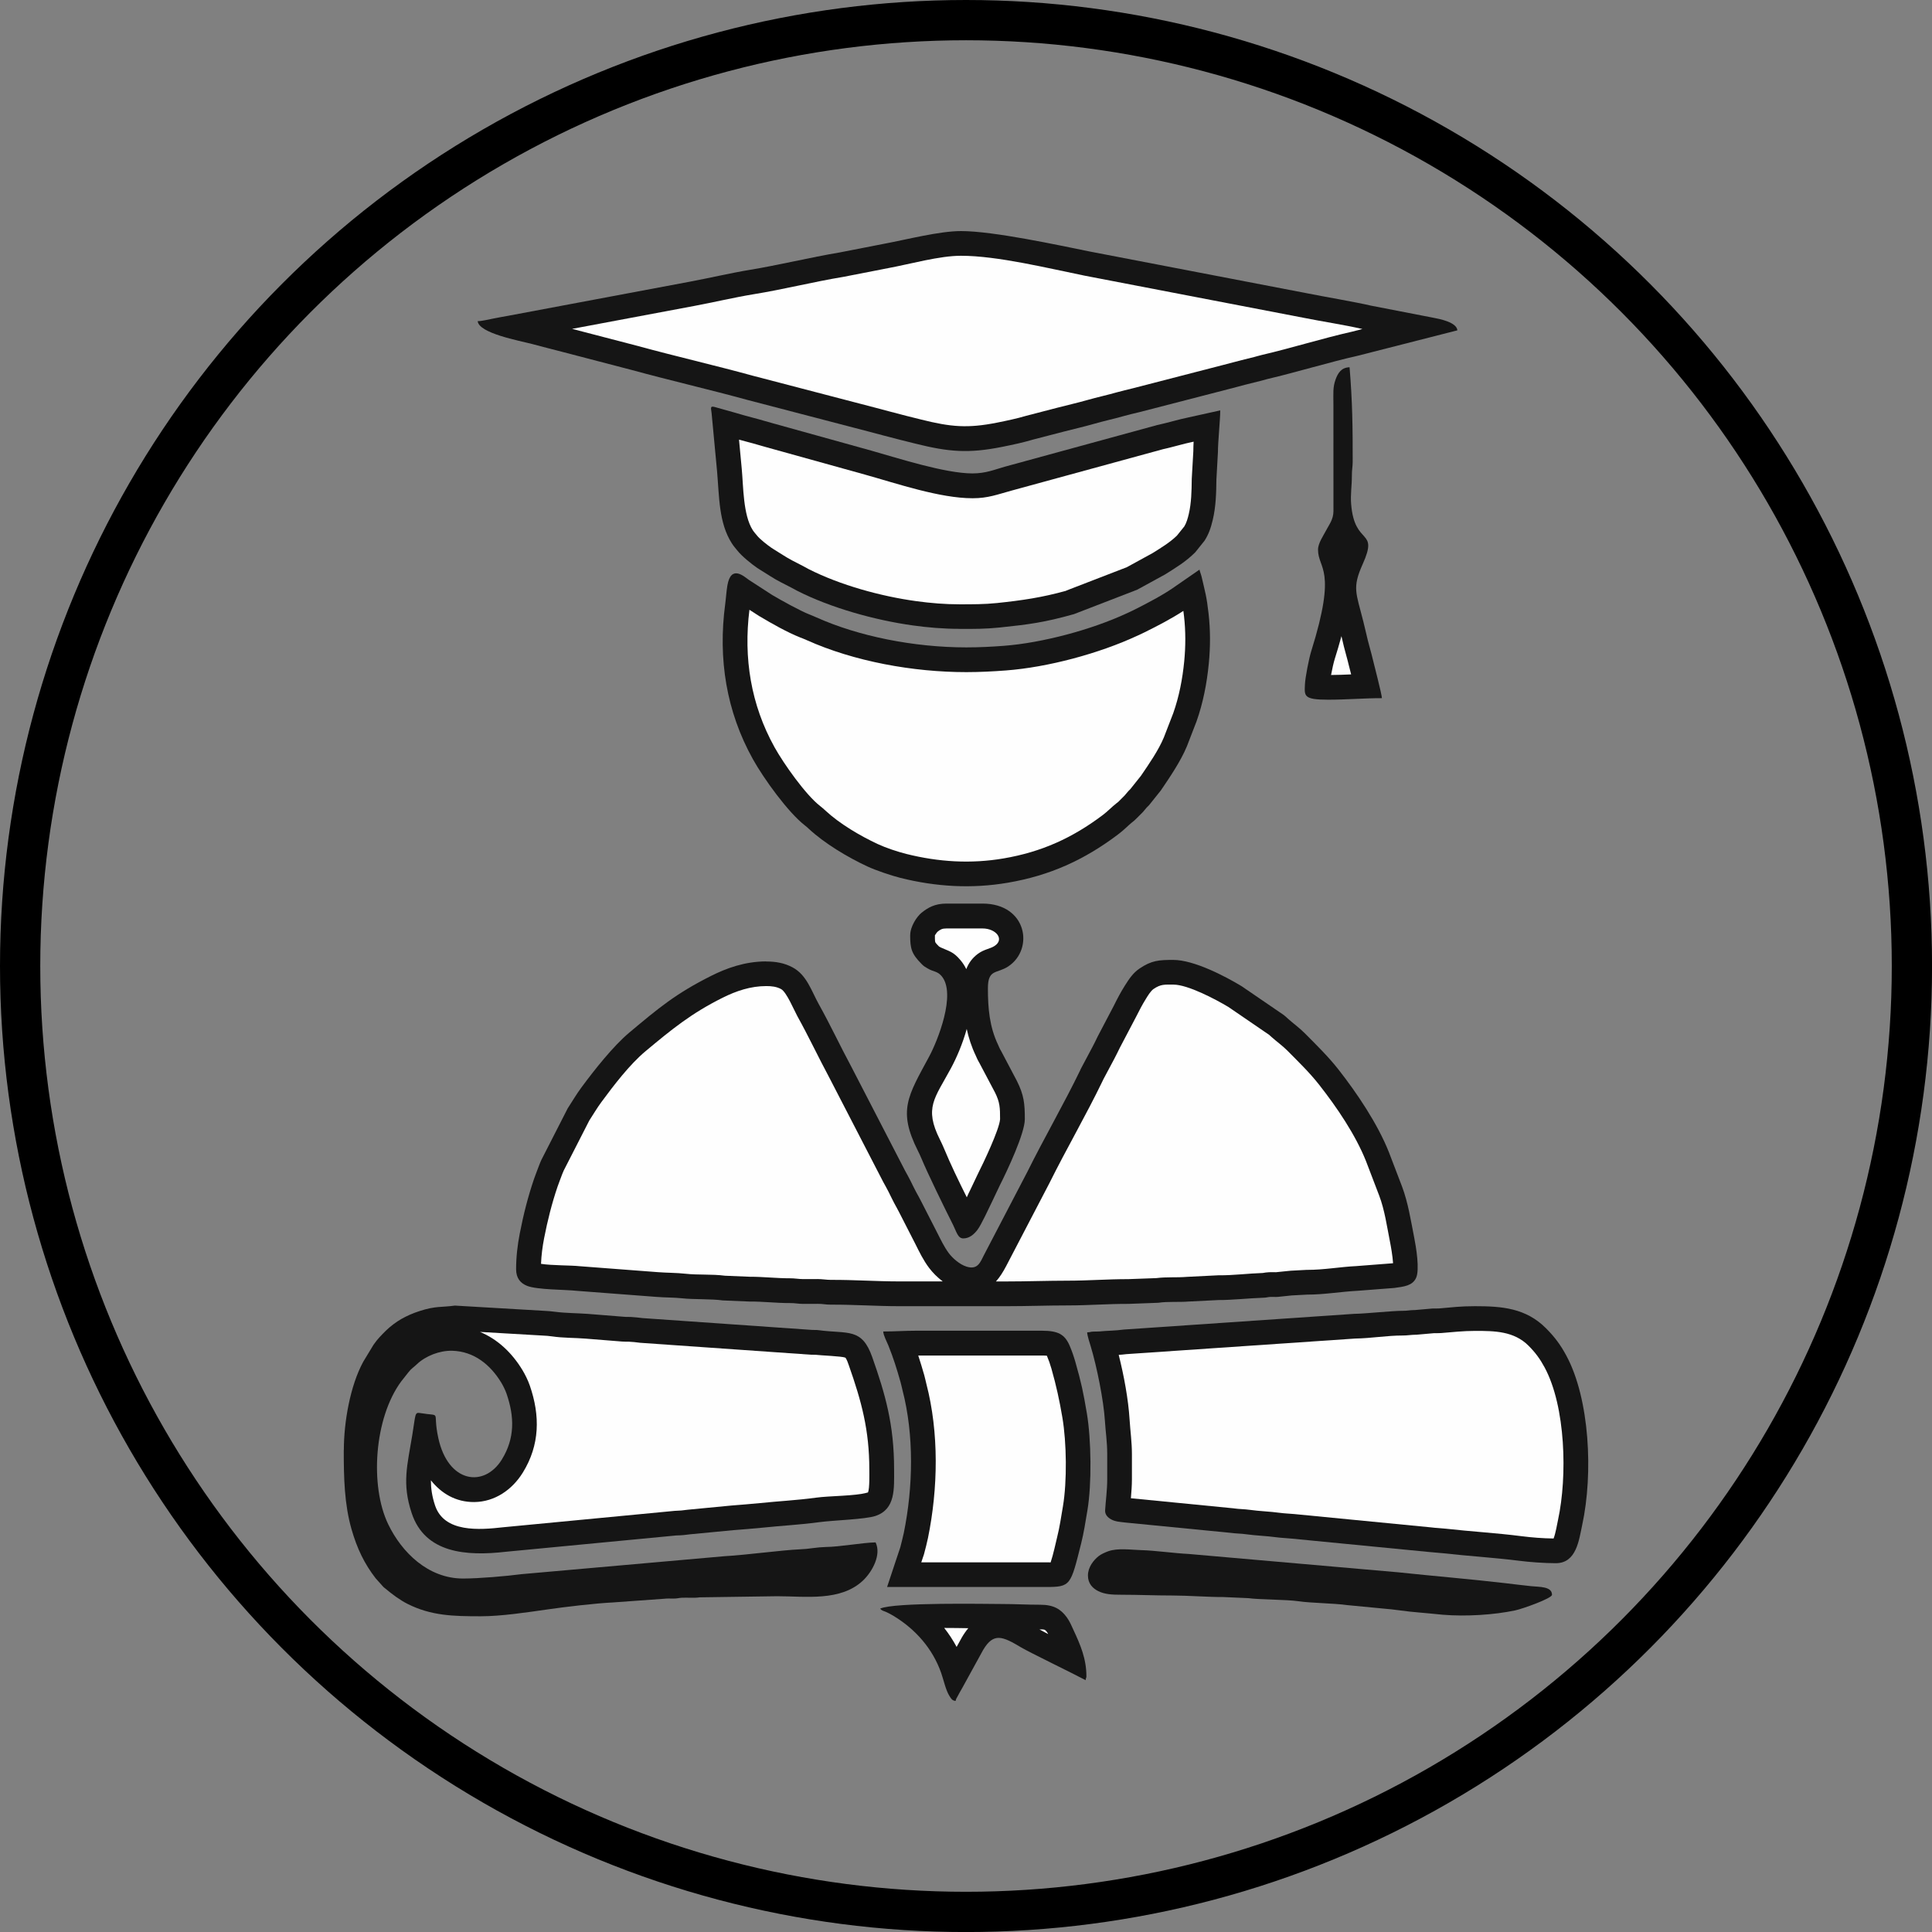 <?xml version="1.0" encoding="UTF-8"?> <!-- Creator: CorelDRAW 2019 (64-Bit) --> <svg xmlns="http://www.w3.org/2000/svg" xmlns:xlink="http://www.w3.org/1999/xlink" xmlns:xodm="http://www.corel.com/coreldraw/odm/2003" xml:space="preserve" width="25.4mm" height="25.4mm" style="shape-rendering:geometricPrecision; text-rendering:geometricPrecision; image-rendering:optimizeQuality; fill-rule:evenodd; clip-rule:evenodd" viewBox="0 0 452.09 452.09"><rect x="0" y="0" width="452.09" height="452.09" fill="#808080" stroke="none"/> <defs> <style type="text/css"> <![CDATA[ .str0 {stroke:black;stroke-width:9.42;stroke-miterlimit:22.926} .fil0 {fill:none} .fil2 {fill:#FEFEFE} .fil1 {fill:#151515} ]]> </style> </defs> <g id="Слой_x0020_1">  <circle id="Oval" class="fil0 str0" cx="226.05" cy="226.05" r="221.34"></circle> <g id="_2693548703552"> <path class="fil1" d="M179.31 224.97c-5.06,0 -9.39,1.63 -12.85,3.36 -8.39,4.2 -12.39,7.6 -19.16,13.26 -3.84,3.21 -8.29,8.88 -11.25,12.88 -1.18,1.59 -2.13,3.25 -3.21,4.89l-6.15 12.04c-0.21,0.51 -0.36,0.77 -0.58,1.4 -0.39,1.09 -0.76,1.93 -1.13,3.02 -1.45,4.27 -2.48,8.32 -3.36,12.85 -0.52,2.68 -0.85,5.46 -0.85,8.33 0,2.09 1.01,3.28 2.59,3.9 2.39,0.93 8.76,0.84 11.79,1.17l18.4 1.4c2.07,0.17 4.22,0.13 6.14,0.34 2.46,0.28 6.95,0.12 9.41,0.49l6.22 0.26c3.38,-0.02 6.26,0.37 9.55,0.36 1.31,-0.01 1.8,0.19 3.05,0.19 1.14,-0.01 2.29,-0.01 3.43,-0.01 1.26,-0.01 1.75,0.19 3.06,0.19 5.22,-0.03 10.79,0.36 16.03,0.36l25.03 0c5,0 9.55,-0.18 14.41,-0.18 4.86,0 9.36,-0.38 14.23,-0.36l6.95 -0.26c2.22,-0.34 4.77,-0.1 7.09,-0.29l7.03 -0.35c2.85,0.03 7.24,-0.44 10.45,-0.54 0.86,-0.02 0.82,-0.14 1.61,-0.19 0.58,-0.03 1.21,0.04 1.79,-0.01 0.91,-0.07 2.35,-0.27 3.26,-0.34l3.59 -0.19c3.94,0.01 8.02,-0.71 11.89,-0.9l8.52 -0.66c2.32,-0.32 4.21,-0.53 5.06,-2.32 0.91,-1.92 0.02,-7.24 -0.45,-9.6 -0.78,-3.92 -1.39,-7.99 -2.81,-11.78l-3.09 -8.08c-2.64,-6.64 -7.45,-13.79 -11.81,-19.35 -2.39,-3.04 -5.17,-5.75 -7.89,-8.49 -1.24,-1.25 -2.65,-2.25 -3.96,-3.42 -0.43,-0.38 -0.46,-0.47 -0.96,-0.84l-9.84 -6.73c-3.92,-2.37 -11.17,-6.15 -15.99,-6.15 -3.33,0 -5.07,0.1 -7.89,2.01 -1.51,1.02 -2.43,2.4 -3.42,3.97 -1.02,1.62 -1.73,2.98 -2.62,4.77l-3.78 7.2c-0.44,0.9 -0.78,1.64 -1.26,2.52l-2.56 4.82c-0.18,0.32 -0.15,0.31 -0.29,0.61 -3.65,7.56 -8.53,16.02 -12.33,23.69l-10.12 19.41c-0.88,1.69 -1.44,3.58 -4.08,2.78 -1.63,-0.5 -3.3,-1.98 -4.2,-3.19 -1.04,-1.4 -1.87,-3.13 -2.67,-4.71l-3.72 -7.27c-0.47,-0.95 -0.84,-1.57 -1.32,-2.46 -0.45,-0.84 -0.77,-1.54 -1.2,-2.4 -0.47,-0.95 -0.84,-1.57 -1.32,-2.46l-12.58 -24.34c-2.6,-4.83 -4.91,-9.79 -7.58,-14.57 -1.72,-3.09 -2.83,-6.87 -6.14,-8.63 -1.92,-1.03 -3.91,-1.38 -6.18,-1.38z"></path> <path class="fil1" d="M80.44 339.32c0,6.44 0.13,12.63 1.82,18.53 1.28,4.48 3.02,8.1 5.64,11.47l1.79 2c0.04,0.04 0.15,0.14 0.19,0.17 0.03,0.02 0.07,0.06 0.1,0.08l0.2 0.16c1.54,1.29 3.37,2.67 5.22,3.6 5.52,2.77 10.67,2.88 17.11,2.88 4.76,0 10.84,-0.92 15.52,-1.59 4.24,-0.61 11.17,-1.44 15.46,-1.65l11.93 -0.86c0.69,-0.09 1.42,-0.04 2.12,-0.04 0.99,0 1.16,-0.14 1.97,-0.19 1.43,-0.08 2.84,0.11 4.22,-0.1l18.11 -0.26c6.62,-0.01 14.94,1.3 20.19,-3.76 2.07,-2 4.26,-5.93 2.86,-8.84 -3.17,0.07 -8.35,1.05 -11.71,1.08 -0.74,0.01 -2.15,0.14 -2.98,0.26 -0.96,0.14 -2.02,0.25 -2.96,0.28 -4.35,0.19 -12.64,1.34 -17.65,1.61l-47.49 4.2c-3.66,0.48 -10.09,1.03 -13.74,1.03 -8.18,0 -14.36,-6.13 -17.53,-12.72 -4.31,-8.95 -3.3,-24.83 3.07,-33.43l1.67 -2.11c0.68,-0.89 1.15,-1.09 1.94,-1.85 2.07,-1.99 5.38,-3.27 8.32,-3.19 5.1,0.14 8.94,3.29 11.46,7.45 0.43,0.7 0.94,1.74 1.23,2.56 1.87,5.41 1.99,10.45 -1.09,15.44 -4.09,6.62 -12.57,5.58 -14.87,-5.05 -1.45,-6.7 1.08,-4.94 -4.29,-5.83 -1.24,-0.21 -1.01,0.34 -1.78,5.06 -1.19,7.26 -2.46,11.39 -0.16,18.35 3.13,9.46 12.86,10.1 21.98,9.06l39.94 -3.82c1.28,-0.03 2.11,-0.11 3.32,-0.28l10.03 -0.96c2.31,-0.19 4.46,-0.34 6.8,-0.58 4.45,-0.47 8.91,-0.69 13.3,-1.29 3.31,-0.45 10.73,-0.65 13.14,-1.45 4.76,-1.58 4.38,-6.41 4.38,-10.93 0,-10.53 -2.09,-17.64 -5.11,-26.23 -2.45,-6.96 -5.64,-5.39 -12.59,-6.32 -0.51,-0.07 -0.88,-0.03 -1.39,-0.05l-39.72 -2.77c-0.79,-0.12 -2.11,-0.22 -2.79,-0.27 -0.53,-0.04 -1.05,0.02 -1.58,-0.04l-8.5 -0.68c-1.99,-0.15 -5.58,-0.2 -7.45,-0.47 -0.76,-0.11 -2.32,-0.25 -2.98,-0.26l-20.66 -1.21c-3.07,0.43 -4.52,0.05 -8.27,1.28 -1.68,0.55 -2.84,1.06 -4.27,1.86 -1.13,0.62 -2.72,1.84 -3.59,2.71 -1.18,1.19 -1.96,1.93 -2.94,3.36l-2.38 3.93c-3.07,5.63 -4.54,14.17 -4.54,20.67z"></path> <path class="fil1" d="M111.78 75.14c0.24,2.85 9.76,4.58 12.67,5.34 2.45,0.64 4.71,1.25 7.14,1.86l16.14 4.21c8.76,2.4 18.3,4.6 27.04,7l28.71 7.49c2.4,0.62 4.7,1.27 7.13,1.87 1.16,0.29 2.33,0.58 3.6,0.9 7.81,1.95 12.42,2.33 20.28,0.76 2.59,-0.52 4.93,-1.02 7.29,-1.72l7.01 -1.82c2.32,-0.6 4.75,-1.15 7.17,-1.84 2.38,-0.68 4.62,-1.16 6.99,-1.83 1.26,-0.36 2.32,-0.59 3.6,-0.9l21.18 -5.47c1.22,-0.3 2.34,-0.63 3.56,-0.94 1.13,-0.29 2.35,-0.59 3.6,-0.9 0.51,-0.13 1.23,-0.35 1.7,-0.46 6.68,-1.56 14.71,-4.01 21.19,-5.46l23.25 -5.93c-0.16,-1.93 -4.26,-2.69 -5.69,-2.96l-14.48 -2.81c-3.38,-0.8 -11.09,-2.12 -14.63,-2.83l-51.2 -9.84c-7.43,-1.5 -22.56,-4.79 -30.15,-4.79 -5.07,0 -12.67,1.98 -17.93,2.96l-10.55 2.06c-6.56,1.09 -14.4,2.99 -20.97,4.06 -4.05,0.66 -9.8,1.98 -13.99,2.76l-42.45 7.97c-1.17,0.19 -2.27,0.42 -3.5,0.65 -1.13,0.2 -2.67,0.62 -3.71,0.62z"></path> <path class="fil1" d="M254.4 311.77c0.02,0.78 0.59,2.49 0.84,3.31 1.43,4.76 3.01,12.6 3.31,17.4 0.16,2.58 0.54,4.91 0.54,7.74l0 5.94c0,2.58 -0.35,4.97 -0.49,7.25 -0.07,1.07 0.72,1.77 1.51,2.18 0.94,0.49 2,0.54 3.27,0.69l24.6 2.41c1.27,0.18 2.36,0.15 3.63,0.33 2.37,0.33 4.69,0.38 7.04,0.7 1,0.14 2.5,0.21 3.64,0.32l31.84 3.1c0.94,0.12 2.44,0.19 3.47,0.31 5.54,0.63 12.56,1.09 17.7,1.75 2.61,0.34 6.1,0.59 8.77,0.59 4.85,0 5.42,-5.5 6.17,-8.96 2.6,-12.02 1.75,-29.47 -3.71,-39.6 -1.39,-2.59 -2.76,-4.4 -4.76,-6.41 -4.73,-4.75 -10.36,-5.17 -16.61,-5.17 -3.59,0 -5.23,0.27 -8.47,0.53 -0.47,0.04 -0.96,-0.01 -1.43,0.01l-4.14 0.36c-1.25,0.01 -1.75,0.19 -2.88,0.18 -2.46,-0.01 -8.8,0.69 -11.35,0.71l-53.95 3.68c-1.77,0.27 -4.19,0.27 -5.68,0.44 -0.48,0.05 -0.94,0 -1.41,0.03 -0.81,0.04 -0.65,0.16 -1.44,0.18z"></path> <path class="fil1" d="M226.13 151.49c-12.38,0 -25.36,-2.64 -35.11,-7.03 -0.53,-0.24 -1.13,-0.48 -1.66,-0.69 -2.11,-0.84 -6.44,-3.22 -8.63,-4.52l-5.47 -3.54c-1.11,-0.77 -4.19,-3.69 -5.05,1.28 -0.25,1.48 -0.31,2.86 -0.51,4.35 -1.72,12.86 0.28,25.18 6.48,36.31 2.53,4.55 8.24,12.47 12.2,15.53 0.46,0.36 0.47,0.38 0.87,0.75 3.68,3.43 9.12,6.68 13.7,8.81 1.97,0.92 5.62,2.15 7.76,2.69 8.29,2.07 16.64,2.58 25.11,1.13 9.85,-1.68 17.84,-5.32 25.7,-11.22 1.65,-1.24 2.38,-2.1 3.29,-2.83 0.48,-0.39 0.61,-0.46 1.06,-0.92l1.53 -1.53c0.13,-0.14 0.12,-0.13 0.25,-0.29 0.02,-0.03 0.06,-0.07 0.08,-0.1l0.33 -0.39c0.11,-0.13 0.11,-0.14 0.25,-0.29 0.22,-0.24 0.31,-0.32 0.54,-0.54l2.8 -3.5c2.11,-3.11 4.61,-6.77 6.08,-10.3l2.26 -5.84c1.53,-4.33 2.42,-8.89 2.87,-13.52 0.39,-4 0.38,-7.86 -0.05,-11.69 -0.45,-4.03 -0.78,-4.96 -1.63,-8.63 -0.12,-0.54 -0.36,-1.06 -0.5,-1.67l-5.33 3.68c-2.86,2.09 -6.89,4.19 -10.07,5.78 -0.57,0.29 -1.02,0.48 -1.59,0.75 -8.33,3.87 -19.84,6.93 -28.76,7.61 -2.89,0.22 -5.73,0.37 -8.81,0.37z"></path> <path class="fil1" d="M224.51 147.17c3.42,0 6.01,0.02 9.39,-0.33 6.96,-0.73 10.45,-1.18 17.4,-3.13l14.81 -5.72 6.52 -3.57c2.63,-1.65 4.86,-2.99 7.06,-5.18l2.16 -2.7c0.95,-1.45 1.49,-2.98 1.94,-4.9 0.73,-3.07 0.82,-6.3 0.85,-9.41l0.36 -6.48c-0.02,-2.12 0.54,-7.57 0.54,-9.72l-7.37 1.63c-2.45,0.5 -4.9,1.27 -7.38,1.8l-35.63 9.74c-2.37,0.66 -4.42,1.58 -7.6,1.58 -6.36,0 -17.17,-3.49 -23.67,-5.33l-22.97 -6.38c-1.55,-0.41 -2.94,-0.87 -4.5,-1.26 -1.61,-0.4 -3.02,-0.84 -4.64,-1.3l-4.53 -1.27c-1.24,-0.35 -0.81,0.42 -0.73,1.49l1.27 13.5c0.53,6.06 0.39,12.11 3.45,16.9 0.5,0.78 0.78,1.04 1.33,1.73 0.97,1.24 3.22,3.08 4.61,4.03 0.32,0.22 0.58,0.38 0.88,0.56 1.53,0.92 3,1.96 4.61,2.77l2.85 1.47c0.39,0.19 0.64,0.36 1.05,0.57 7.82,3.97 18.15,6.86 27.03,8.09 3.44,0.48 7.14,0.8 10.91,0.8z"></path> <path class="fil1" d="M206.68 311.58c0.02,0.87 0.87,2.45 1.21,3.29 1.22,3.06 1.94,5.38 2.83,8.52 0.2,0.69 0.29,1.24 0.46,1.88 2.74,10.54 2.49,22.76 0.31,33.44 -0.19,0.93 -0.57,2.37 -0.81,3.33l-3.1 9.32c12.36,0 24.73,0 37.1,0 5.9,0 5.83,-0.3 8.32,-10.23 0.61,-2.42 1,-5 1.46,-7.72 1.03,-6.12 0.9,-16.55 -0.13,-22.67 -0.88,-5.17 -1.28,-7.08 -2.7,-12.07 -0.37,-1.29 -0.81,-2.56 -1.31,-3.73 -1.17,-2.74 -2.75,-3.55 -6.54,-3.55l-29.35 0c-2.8,0 -4.95,0.18 -7.74,0.18z"></path> <path class="fil1" d="M212.98 218.84c0,3.11 0.31,4.34 2.65,6.71 0.59,0.6 0.73,0.64 1.45,1.07 1.36,0.82 2.24,0.58 3.26,1.79 3.5,4.15 -0.96,15.2 -2.92,18.83 -4.97,9.24 -7.38,12.59 -2.64,22.03 0.31,0.62 0.49,0.99 0.8,1.72 1.49,3.61 5.46,11.72 7.43,15.62 0.81,1.62 1.12,3.18 2.4,3.18 1.52,0 2.57,-1.06 3.27,-1.95 0.94,-1.18 2.7,-5.13 3.57,-6.87 0.6,-1.2 1.11,-2.41 1.74,-3.66 1.77,-3.51 5.82,-12.12 5.82,-15.43 0,-3.6 -0.19,-5.62 -1.86,-8.95l-3.67 -6.96c-0.21,-0.38 -0.23,-0.38 -0.38,-0.7 -0.14,-0.3 -0.19,-0.44 -0.33,-0.75 -2.02,-4.21 -2.4,-8.51 -2.4,-13.27 0,-4.58 2.11,-3.34 4.78,-5.12 6.08,-4.04 4.37,-14.69 -6.04,-14.69l-8.46 0c-2.67,0 -4.29,0.93 -5.79,2.13 -1.13,0.91 -2.67,3.25 -2.67,5.25z"></path> <path class="fil1" d="M254.58 368.67c0,1.89 1.11,3.01 2.45,3.67 1.5,0.73 3.12,0.83 5.29,0.83 4.08,-0 7.84,0.18 12.06,0.18 3.55,0 8.51,0.38 11.89,0.36l5.87 0.26c2.14,0.33 8.99,0.32 11.7,0.72 2.97,0.44 8.36,0.47 11.35,0.9l8.54 0.82c2.21,0.14 5.55,0.72 8.28,0.91 1.71,0.12 3.84,0.38 5.6,0.53 5.47,0.45 12.02,0.03 16.96,-1.02 1.7,-0.36 8.6,-2.81 8.6,-3.65 0,-1.97 -2.93,-1.82 -4.83,-2.01 -1.91,-0.19 -4.15,-0.48 -6.14,-0.71 -8.05,-0.94 -16.86,-1.67 -25.02,-2.54l-49.01 -4.29c-3.38,-0.16 -7.92,-0.82 -11.17,-0.9 -2.29,-0.06 -5.39,-0.54 -7.66,0.26 -0.75,0.27 -1.73,0.72 -2.27,1.15 -1.14,0.93 -2.49,2.53 -2.49,4.54z"></path> <path class="fil1" d="M308.42 128.62c0,4.64 4.55,4.19 -1.6,23.79 -0.52,1.66 -1.39,6.09 -1.46,7.72 -0.12,2.71 -0.39,3.6 5.4,3.6 4.36,0 8.32,-0.36 12.61,-0.36 -0.02,-0.9 -1.85,-7.89 -2.12,-9.04 -0.36,-1.55 -0.78,-2.9 -1.16,-4.42 -0.36,-1.48 -0.69,-2.97 -1.08,-4.51 -1.68,-6.72 -2.64,-7.82 -0.15,-13.37 3.83,-8.52 -1.89,-4.08 -2.69,-14.05 -0.19,-2.32 0.18,-4.35 0.17,-6.65 -0.01,-1.37 0.18,-2.04 0.19,-3.24 0.01,-7.96 -0.05,-14.01 -0.73,-22.15 -1.92,0.04 -2.73,1.37 -3.27,2.85 -0.68,1.88 -0.51,3.26 -0.51,5.79l0.01 25.04c-0.01,1.96 -1.05,3.18 -1.75,4.55 -0.58,1.14 -1.86,2.93 -1.86,4.44z"></path> <path class="fil1" d="M205.96 376.41c0.41,0.56 0.78,0.5 1.5,0.84 0.65,0.31 1.04,0.52 1.64,0.88 5.16,3.12 9.15,7.68 11.14,13.35 0.58,1.66 1.07,4.05 1.96,5.43 0.36,0.55 0.59,1.04 1.41,1.11 0.12,-0.52 0.18,-0.56 0.43,-1.01 0.21,-0.38 0.36,-0.66 0.57,-1.05 0.41,-0.75 0.73,-1.22 1.1,-1.96l4.34 -7.9c2.46,-4.15 4.53,-3.21 8.94,-0.58 1.92,1.14 11.72,5.88 15.05,7.64 0.06,-0.72 0.18,-0.43 0.18,-0.9 0,-4.14 -1.43,-7.39 -2.97,-10.72 -0.51,-1.11 -0.93,-2.14 -1.61,-3.07 -1.38,-1.9 -3.04,-2.96 -6.22,-2.96 -3.15,-0 -5.78,-0.17 -9.01,-0.17 -3.16,0 -25.26,-0.45 -28.45,1.08z"></path> </g> <g id="_2693548709376"> <g> <path class="fil2" d="M220.94 380.93c1.09,1.39 2.07,2.87 2.91,4.45l1.23 -2.23c0.48,-0.82 0.98,-1.53 1.5,-2.15 -1.81,-0.03 -3.73,-0.06 -5.63,-0.06zm22.3 0.36c0.67,0.37 1.35,0.74 2.04,1.09 -0.1,-0.19 -0.2,-0.37 -0.31,-0.51 -0.46,-0.63 -0.69,-0.58 -1.55,-0.58 -0.06,0 -0.12,0 -0.18,0z"></path> </g> <g> <path class="fil2" d="M316.17 157.81c-0.2,-0.73 -0.38,-1.46 -0.55,-2.15 -0.34,-1.47 -0.79,-2.91 -1.15,-4.38 -0.2,-0.8 -0.38,-1.61 -0.57,-2.42 -0.49,1.84 -1.03,3.62 -1.55,5.28 -0.27,0.86 -0.62,2.39 -0.88,3.81 1.57,-0.01 3.13,-0.07 4.7,-0.14z"></path> </g> <g> <path class="fil2" d="M219.73 221.47c0.11,0.07 0.23,0.14 0.33,0.2 2.07,0.96 2.97,0.96 4.7,3.02 0.54,0.64 0.99,1.34 1.35,2.09 0.53,-1.37 1.38,-2.59 2.7,-3.57 1.5,-1.11 2.87,-1.16 3.94,-1.87 2.37,-1.57 0.31,-4.08 -2.84,-4.08l-8.46 0c-1.01,0 -1.42,0.25 -2.08,0.78 -0.2,0.2 -0.55,0.77 -0.6,0.82 0,0.37 -0.02,1.25 0.08,1.6 0.13,0.26 0.56,0.7 0.88,1.02zm6.49 19.29c-0.96,3.47 -2.37,6.75 -3.71,9.23 -3.78,7.02 -6.32,9.21 -2.56,16.69 0.35,0.7 0.67,1.39 0.97,2.11 1.56,3.77 3.44,7.63 5.31,11.38 0.29,-0.64 0.57,-1.26 0.84,-1.78 0.61,-1.22 1.14,-2.47 1.75,-3.68 1.25,-2.48 5.02,-10.35 5.2,-12.82 0,-2.66 -0.04,-3.95 -1.19,-6.25l-3.62 -6.85c-0.19,-0.34 -0.37,-0.65 -0.54,-1.01 -0.12,-0.24 -0.21,-0.49 -0.33,-0.74 -1,-2.08 -1.67,-4.17 -2.13,-6.28z"></path> </g> <g> <path class="fil2" d="M214.87 317.19c0.5,1.52 0.96,3.05 1.41,4.62 0.19,0.67 0.32,1.34 0.49,2.01 2.98,11.45 2.74,24.51 0.38,36.06 -0.25,1.21 -0.57,2.41 -0.88,3.6l-0.05 0.2 -0.64 1.91c9.69,0 19.38,0 29.08,0 0.32,0 0.76,0.01 1.19,0.01 0.59,-1.72 1.23,-4.7 1.51,-5.85 0.6,-2.38 0.96,-4.86 1.37,-7.28 0.98,-5.83 0.86,-14.92 -0.13,-20.75 -0.68,-4.03 -1.44,-7.51 -2.56,-11.44 -0.29,-1.03 -0.65,-2.05 -1.07,-3.04 -0.41,-0.04 -0.93,-0.04 -1.22,-0.04l-28.9 0z"></path> </g> <g> <path class="fil2" d="M249.48 138.21l14.19 -5.48 6.03 -3.3c1.99,-1.25 3.99,-2.44 5.69,-4.08l1.75 -2.18c0.52,-0.87 0.8,-1.89 1.03,-2.86 0.62,-2.61 0.67,-5.47 0.7,-8.14l0.01 -0.26 0.36 -6.3c-0,-0.75 0.03,-1.51 0.07,-2.26 -2.39,0.49 -4.73,1.23 -7.12,1.75l-35.48 9.7c-3.34,0.91 -5.49,1.79 -9.13,1.79 -7.67,0 -17.71,-3.45 -25.21,-5.54l-22.89 -6.36c-1.48,-0.39 -2.94,-0.87 -4.42,-1.24 -0.72,-0.18 -1.43,-0.37 -2.13,-0.57l0.64 6.84c0.39,4.13 0.3,10.77 2.57,14.33 0.28,0.44 0.68,0.86 1.01,1.28 0.65,0.83 2.44,2.22 3.31,2.82 0.2,0.14 0.4,0.27 0.6,0.39 1.42,0.85 2.82,1.83 4.28,2.59l2.78 1.44c0.37,0.19 0.72,0.4 1.08,0.59 7.42,3.77 16.96,6.38 25.2,7.51 3.35,0.46 6.74,0.74 10.12,0.74 2.97,0 5.83,0.01 8.79,-0.3 5.9,-0.62 10.48,-1.29 16.18,-2.87z"></path> </g> <g> <path class="fil2" d="M175.37 142.67c-1.41,11.26 0.32,22.2 5.87,32.18 2.13,3.83 7.26,11.12 10.68,13.77 0.46,0.36 0.85,0.7 1.27,1.09 3.3,3.07 8.12,5.9 12.2,7.8 1.93,0.9 4.65,1.8 6.72,2.32 7.52,1.88 15.08,2.35 22.74,1.04 8.85,-1.51 16.04,-4.76 23.19,-10.14 1.13,-0.85 2.06,-1.85 3.16,-2.72 0.15,-0.12 0.3,-0.23 0.45,-0.35 0.04,-0.04 0.09,-0.08 0.13,-0.12l1.42 -1.43c0.02,-0.02 0.05,-0.06 0.09,-0.11l0.33 -0.39c0.14,-0.16 0.27,-0.32 0.41,-0.48 0.16,-0.18 0.33,-0.34 0.49,-0.5l2.47 -3.1c1.91,-2.8 4.1,-5.96 5.35,-8.96l2.2 -5.68c1.38,-3.91 2.17,-8.03 2.57,-12.15 0.34,-3.5 0.35,-7 -0.04,-10.49 -0.05,-0.45 -0.11,-0.88 -0.16,-1.3 -2.86,1.87 -6.03,3.5 -9.03,4.99 -0.57,0.29 -1.16,0.55 -1.74,0.82 -8.98,4.17 -20.9,7.38 -30.76,8.13 -3.08,0.23 -6.16,0.39 -9.25,0.39 -12.38,0 -26.2,-2.46 -37.48,-7.54 -0.46,-0.21 -0.95,-0.4 -1.42,-0.58 -3.07,-1.22 -6.58,-3.22 -9.44,-4.92l-0.19 -0.11 -2.23 -1.44z"></path> </g> <g> <path class="fil2" d="M261.78 317.05c1.24,4.89 2.26,10.5 2.54,15.07 0.17,2.73 0.55,5.34 0.55,8.1l0 5.94c0,1.5 -0.12,2.96 -0.24,4.43l24.03 2.36 0.12 0.02c1.2,0.17 2.42,0.16 3.63,0.33 2.33,0.33 4.7,0.38 7.04,0.7 1.11,0.15 2.28,0.19 3.41,0.29l32.03 3.12c1.1,0.15 2.25,0.17 3.37,0.3 5.92,0.67 11.88,1 17.79,1.76 2.42,0.31 5.02,0.51 7.49,0.54 0.46,-1.12 0.87,-3.56 1.05,-4.4 2.18,-10.1 1.81,-26.42 -3.15,-35.64 -1.08,-2 -2.16,-3.47 -3.76,-5.07 -3.42,-3.43 -7.96,-3.47 -12.51,-3.47 -2.75,0 -5.28,0.29 -8.01,0.51 -0.54,0.04 -1.03,0.01 -1.55,0.02l-4.2 0.37 -0.23 0c-0.98,0.01 -1.93,0.19 -2.95,0.18 -3.63,-0.01 -7.42,0.66 -11.1,0.71l-53.57 3.65c-0.59,0.08 -1.18,0.13 -1.76,0.17z"></path> </g> <g> <path class="fil2" d="M133.89 76.96l15.37 4c8.98,2.46 18.06,4.53 26.97,6.98l28.71 7.49c2.36,0.61 4.7,1.27 7.06,1.86 1.2,0.3 2.41,0.6 3.61,0.9 6.85,1.71 10.78,2.09 17.74,0.7 2.28,-0.46 4.55,-0.93 6.78,-1.59l7.2 -1.87c2.34,-0.61 4.71,-1.14 7.03,-1.8 2.32,-0.66 4.68,-1.17 7,-1.83 1.24,-0.35 2.49,-0.62 3.73,-0.94l21.18 -5.47c1.19,-0.31 2.39,-0.64 3.58,-0.94 1.21,-0.31 2.42,-0.61 3.64,-0.91 0.6,-0.15 1.18,-0.34 1.79,-0.48 7.12,-1.66 14.1,-3.87 21.07,-5.44l2.46 -0.63c-4.51,-1.03 -9.19,-1.71 -13.68,-2.61l-51.26 -9.86c-8.56,-1.73 -20.47,-4.67 -29,-4.67 -5.03,0 -11.82,1.92 -16.82,2.85l-10.71 2.09c-7.02,1.16 -13.95,2.92 -20.98,4.06 -4.63,0.76 -9.24,1.87 -13.85,2.73l-28.61 5.37z"></path> </g> <g> <path class="fil2" d="M203.12 349.21c0.4,-0.96 0.3,-4.46 0.3,-5.39 0,-9.15 -1.8,-15.83 -4.78,-24.3 -0.15,-0.42 -0.5,-1.5 -0.83,-1.83 -0.8,-0.34 -5.86,-0.52 -6.97,-0.67 -0.34,-0.01 -0.67,-0 -1.13,-0.02l-39.95 -2.79 -0.22 -0.03c-0.77,-0.12 -1.6,-0.17 -2.34,-0.22 -0.62,-0.02 -1.17,0.01 -1.65,-0.04l-8.5 -0.68c-2.59,-0.21 -5.26,-0.14 -7.83,-0.52 -0.7,-0.1 -1.56,-0.18 -2.27,-0.2l-14.63 -0.85c4.12,1.7 7.48,4.89 9.91,8.89 0.68,1.12 1.32,2.44 1.75,3.67 2.43,7.04 2.36,13.89 -1.64,20.36 -2.47,3.99 -6.52,6.83 -11.32,6.89 -4.36,0.05 -7.77,-2.04 -10.19,-5.09 0,1.84 0.26,3.74 0.97,5.87 2.13,6.44 10.42,5.74 15.94,5.12l40.15 -3.84 0.21 -0.01c0.91,-0.02 1.74,-0.1 2.64,-0.23l0.26 -0.03 10.1 -0.97c2.23,-0.19 4.46,-0.34 6.68,-0.57 4.37,-0.46 8.77,-0.67 13.12,-1.27 3.34,-0.46 9.25,-0.36 12.1,-1.2 0.03,-0.01 0.08,-0.02 0.12,-0.04z"></path> </g> <g> <path class="fil2" d="M137.86 262.27l-5.93 11.6c-0.13,0.28 -0.26,0.57 -0.36,0.85 -0.35,0.99 -0.77,1.96 -1.1,2.95 -1.35,3.98 -2.35,7.97 -3.15,12.09 -0.38,1.97 -0.64,3.96 -0.72,5.98 2.59,0.41 6.91,0.32 9.01,0.55l18.4 1.4c2.12,0.16 4.23,0.13 6.34,0.36 3.05,0.34 6.2,0.06 9.3,0.47l5.8 0.24c3.15,-0.01 6.27,0.37 9.41,0.36 1.06,-0.01 2.07,0.19 3.07,0.19 1.14,-0 2.29,-0.01 3.43,-0.01 1.05,-0 2.05,0.19 3.04,0.19 5.36,-0.03 10.71,0.36 16.06,0.36l10.14 0c-1.24,-0.93 -2.35,-2.04 -3.22,-3.2 -1.31,-1.75 -2.24,-3.66 -3.18,-5.55l-3.74 -7.31c-0.39,-0.78 -0.83,-1.54 -1.24,-2.31 -0.45,-0.84 -0.85,-1.71 -1.28,-2.56 -0.39,-0.78 -0.82,-1.53 -1.29,-2.39l-12.53 -24.25c-2.58,-4.8 -4.89,-9.74 -7.54,-14.5 -0.73,-1.32 -2.53,-5.66 -3.81,-6.34 -1.08,-0.58 -2.25,-0.7 -3.46,-0.7 -3.66,0 -7.02,1.13 -10.26,2.75 -7.31,3.65 -11.84,7.35 -18.03,12.52 -3.69,3.09 -7.43,7.99 -10.3,11.88 -1.03,1.39 -1.91,2.91 -2.86,4.36zm95.19 37.59l2.45 0c4.8,0 9.6,-0.18 14.41,-0.18 4.71,0 9.41,-0.37 14.13,-0.36l6.54 -0.24c2.43,-0.31 4.72,-0.09 7.12,-0.29l7.4 -0.37 0.17 0c3.34,0.03 6.8,-0.43 10.22,-0.54 0.5,-0.09 0.96,-0.15 1.48,-0.18 0.57,-0.03 1.12,0.02 1.63,0 1.09,-0.09 2.18,-0.25 3.42,-0.35l3.75 -0.2 0.16 0c3.84,0.01 7.74,-0.71 11.42,-0.88l8.38 -0.65c0.08,-0.01 0.16,-0.02 0.25,-0.03 -0.11,-1.69 -0.51,-3.97 -0.72,-5 -0.71,-3.56 -1.24,-7.45 -2.54,-10.85l-3.06 -8c-2.48,-6.23 -6.85,-12.65 -10.98,-17.91 -2.24,-2.86 -4.9,-5.42 -7.45,-8 -1.12,-1.13 -2.51,-2.11 -3.7,-3.18 -0.18,-0.16 -0.35,-0.33 -0.54,-0.49l-9.53 -6.52c-2.98,-1.79 -9.5,-5.24 -12.87,-5.24 -2.08,0 -2.94,-0.14 -4.65,1.02 -0.67,0.45 -1.35,1.59 -1.76,2.25 -0.87,1.39 -1.6,2.8 -2.39,4.37l-3.72 7.08c-0.44,0.89 -0.87,1.79 -1.34,2.67l-2.59 4.86c-0.06,0.12 -0.11,0.25 -0.17,0.37 -3.88,8.03 -8.39,15.75 -12.41,23.84l-10.12 19.41c-0.72,1.37 -1.49,2.6 -2.38,3.58z"></path> </g> </g> </g> </svg> 